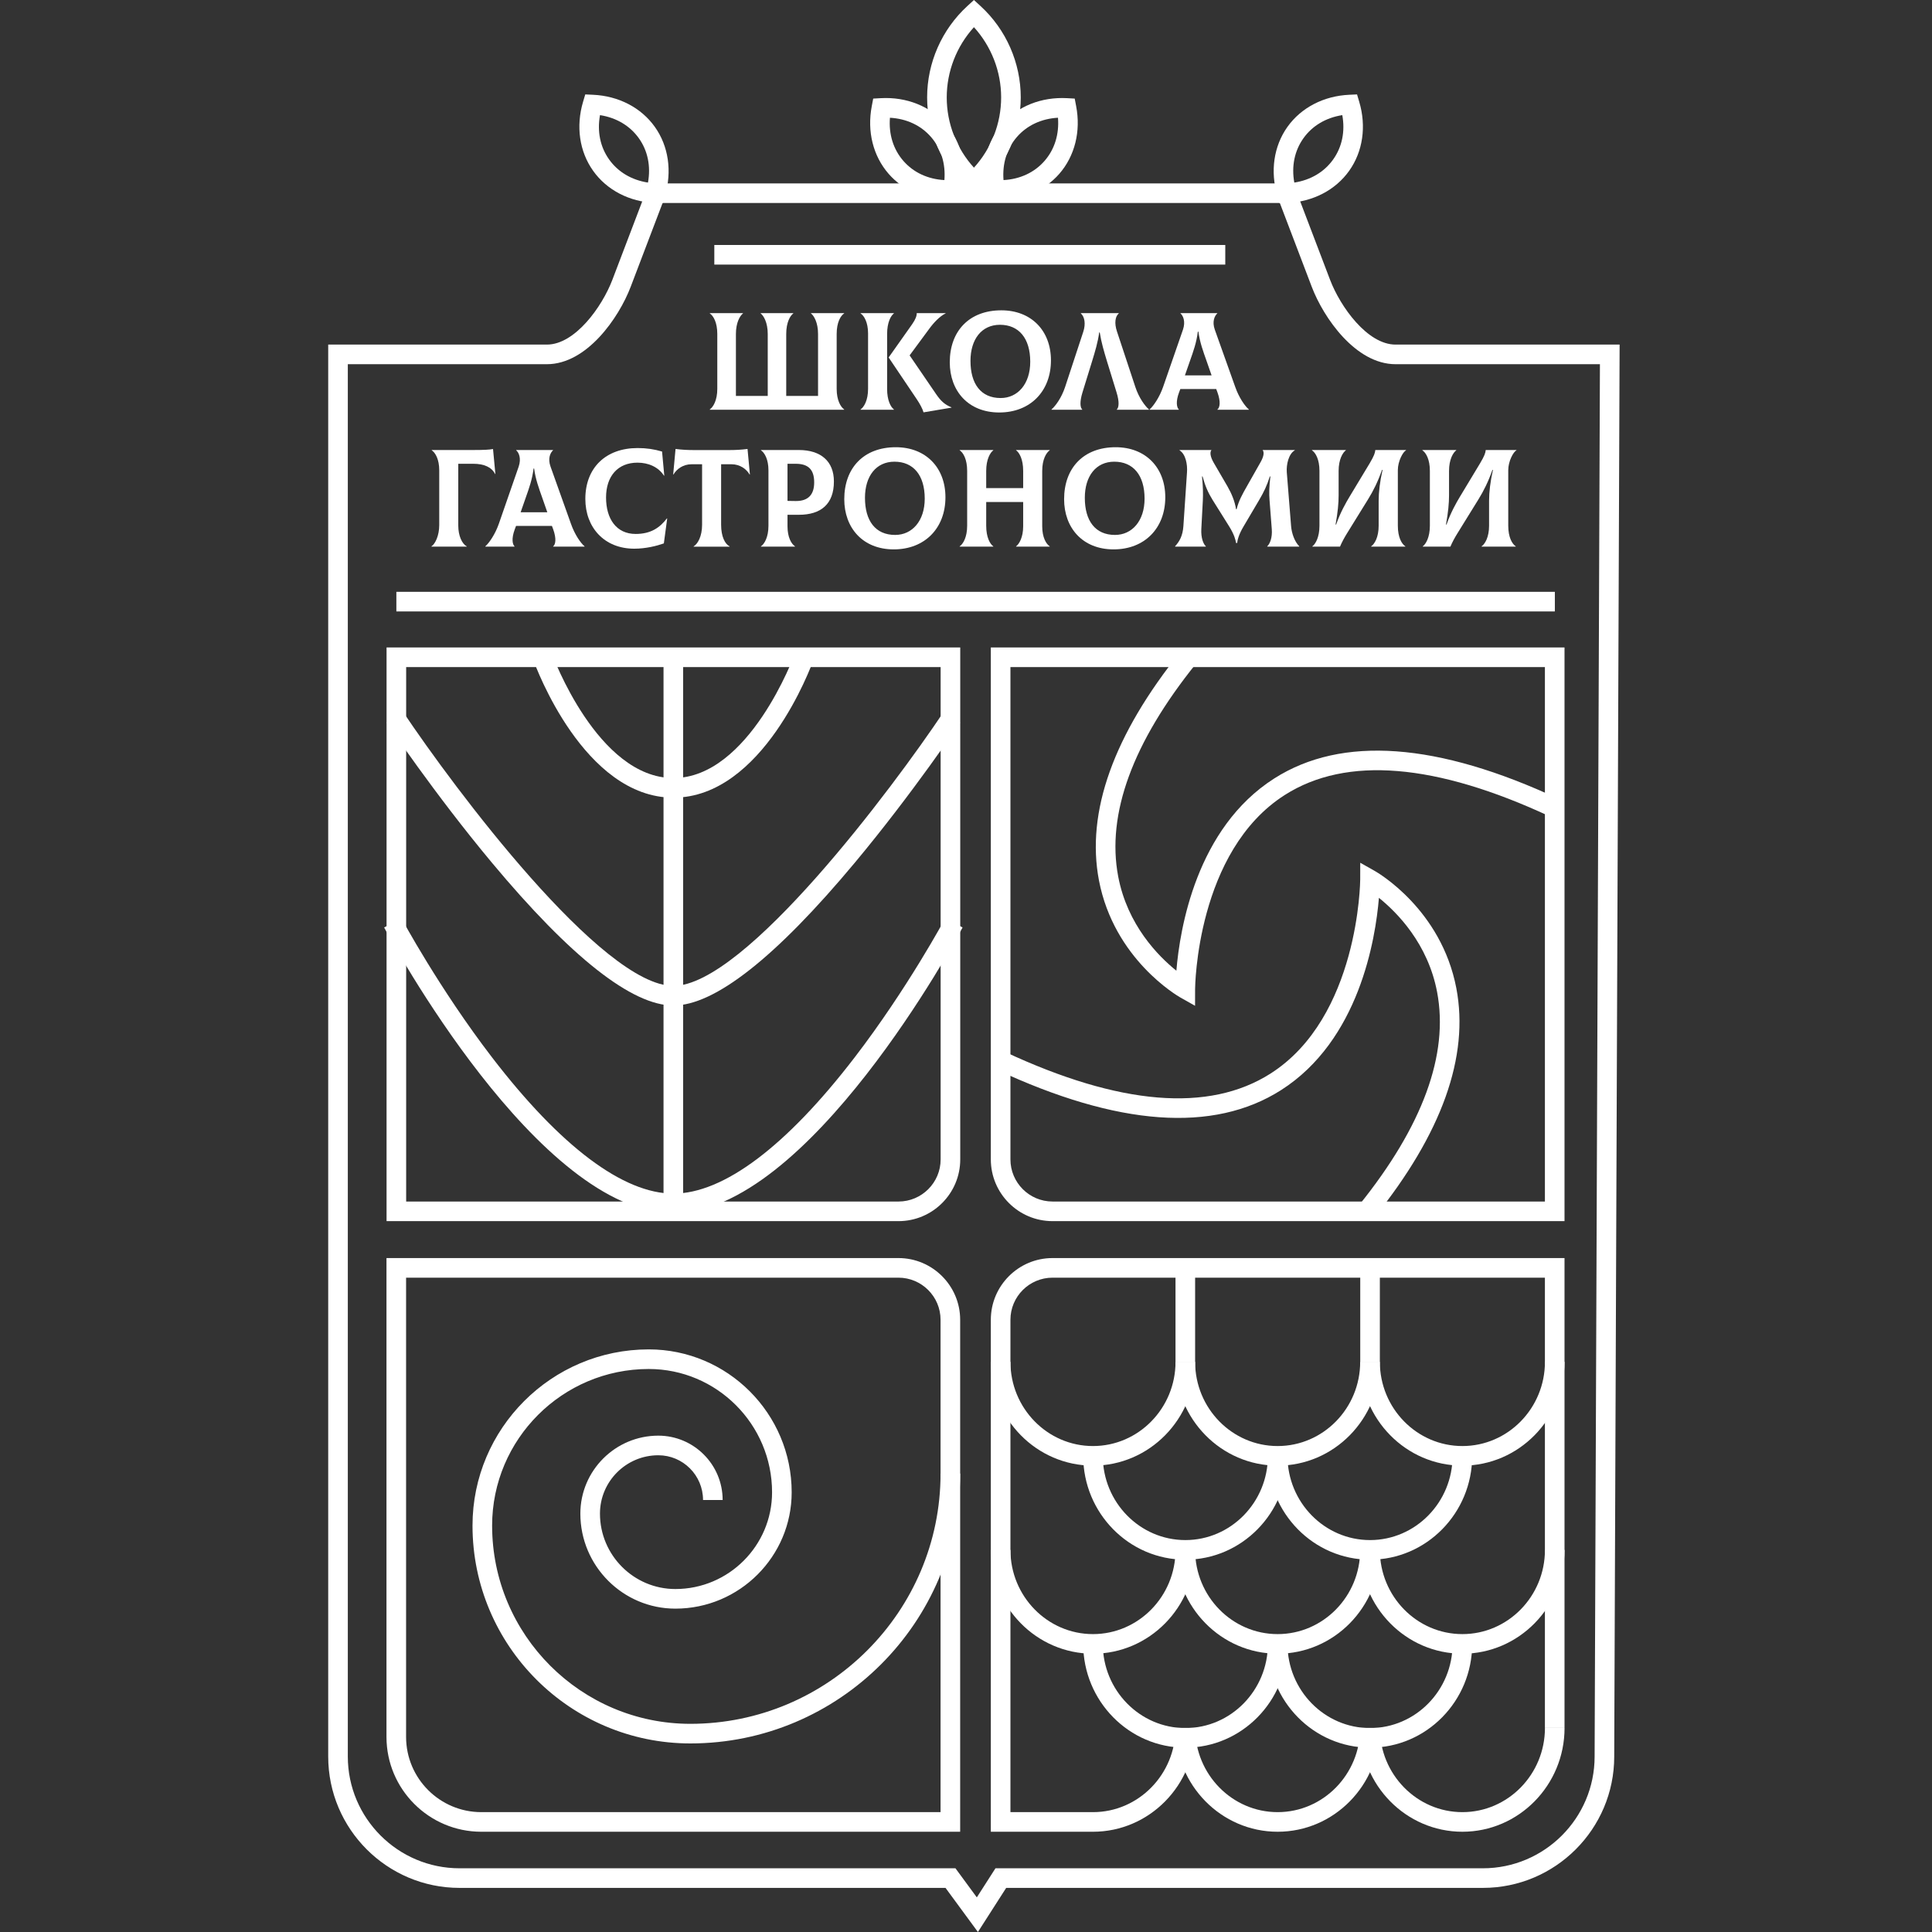 <?xml version="1.0" encoding="UTF-8"?> <svg xmlns="http://www.w3.org/2000/svg" width="100" height="100" viewBox="0 0 100 100" fill="none"><rect x="0" y="0" width="100" height="100" fill="#333333" stroke="none"/><g clip-path="url(#clip0_311_4395)"><path d="M46.507 63.206H20.008V33.512H49.702V60.011C49.702 61.773 48.269 63.206 46.507 63.206ZM21.023 62.191H46.507C47.709 62.191 48.687 61.213 48.687 60.011V34.527H21.023V62.191Z" fill="white"></path><path d="M35.359 34.016H34.344V62.694H35.359V34.016Z" fill="white"></path><path d="M34.854 41.287C30.219 41.287 27.721 34.481 27.617 34.191L28.572 33.848C28.596 33.912 30.932 40.272 34.854 40.272C38.777 40.272 41.113 33.912 41.136 33.848L42.092 34.191C41.988 34.481 39.49 41.287 34.854 41.287Z" fill="white"></path><path d="M34.853 52.045C32.714 52.045 29.554 49.558 25.461 44.653C22.471 41.069 20.036 37.436 20.012 37.4L20.855 36.836C23.495 40.784 31.156 51.03 34.853 51.03C38.551 51.03 46.212 40.784 48.851 36.836L49.695 37.4C49.671 37.436 47.236 41.069 44.245 44.653C40.153 49.558 36.993 52.045 34.853 52.045Z" fill="white"></path><path d="M34.852 62.796C27.869 62.796 20.206 48.61 19.883 48.006L20.778 47.527C20.797 47.563 22.737 51.172 25.467 54.729C29.009 59.342 32.254 61.781 34.852 61.781C37.45 61.781 40.696 59.342 44.238 54.729C46.968 51.172 48.907 47.563 48.927 47.527L49.822 48.006C49.499 48.61 41.836 62.796 34.852 62.796Z" fill="white"></path><path d="M49.698 94.811H24.912C22.206 94.811 20.004 92.609 20.004 89.903V65.117H46.503C48.265 65.117 49.698 66.55 49.698 68.311V94.811ZM21.019 66.132V89.903C21.019 92.05 22.765 93.796 24.912 93.796H48.683V68.311C48.683 67.11 47.705 66.132 46.503 66.132H21.019Z" fill="white"></path><path d="M35.732 90.24C29.515 90.24 24.457 85.182 24.457 78.965C24.457 73.936 28.549 69.844 33.578 69.844C37.658 69.844 40.977 73.163 40.977 77.242C40.977 80.562 38.276 83.263 34.957 83.263C32.245 83.263 30.039 81.056 30.039 78.345C30.039 76.12 31.849 74.309 34.074 74.309C35.911 74.309 37.404 75.803 37.404 77.639H36.389C36.389 76.363 35.351 75.324 34.074 75.324C32.409 75.324 31.054 76.679 31.054 78.345C31.054 80.497 32.804 82.248 34.957 82.248C37.716 82.248 39.962 80.002 39.962 77.242C39.962 73.722 37.098 70.859 33.578 70.859C29.108 70.859 25.472 74.495 25.472 78.965C25.472 84.623 30.074 89.225 35.732 89.225C42.873 89.225 48.683 83.415 48.683 76.273H49.698C49.698 83.975 43.433 90.24 35.732 90.24Z" fill="white"></path><path d="M56.572 75.862C53.657 75.862 51.285 73.451 51.285 70.488H52.3C52.3 72.892 54.217 74.847 56.572 74.847C58.928 74.847 60.845 72.892 60.845 70.488H61.86C61.86 73.451 59.488 75.862 56.572 75.862Z" fill="white"></path><path d="M66.131 75.862C63.216 75.862 60.844 73.451 60.844 70.488H61.859C61.859 72.892 63.775 74.847 66.131 74.847C68.487 74.847 70.403 72.892 70.403 70.488H71.418C71.418 73.451 69.046 75.862 66.131 75.862Z" fill="white"></path><path d="M61.354 80.729C58.438 80.729 56.066 78.318 56.066 75.356H57.081C57.081 77.758 58.998 79.714 61.354 79.714C63.709 79.714 65.626 77.758 65.626 75.356H66.641C66.641 78.318 64.269 80.729 61.354 80.729Z" fill="white"></path><path d="M70.912 80.729C67.997 80.729 65.625 78.318 65.625 75.356H66.64C66.64 77.758 68.557 79.714 70.912 79.714C73.268 79.714 75.185 77.758 75.185 75.356H76.2C76.2 78.318 73.828 80.729 70.912 80.729Z" fill="white"></path><path d="M61.354 90.459C58.438 90.459 56.066 88.049 56.066 85.086H57.081C57.081 87.489 58.998 89.444 61.354 89.444C63.709 89.444 65.626 87.489 65.626 85.086H66.641C66.641 88.049 64.269 90.459 61.354 90.459Z" fill="white"></path><path d="M70.912 90.459C67.997 90.459 65.625 88.049 65.625 85.086H66.64C66.64 87.489 68.557 89.444 70.912 89.444C73.268 89.444 75.185 87.489 75.185 85.086H76.2C76.2 88.049 73.828 90.459 70.912 90.459Z" fill="white"></path><path d="M75.694 75.862C72.778 75.862 70.406 73.451 70.406 70.488H71.421C71.421 72.892 73.338 74.847 75.694 74.847C78.049 74.847 79.966 72.892 79.966 70.488H80.981C80.981 73.451 78.609 75.862 75.694 75.862Z" fill="white"></path><path d="M56.572 85.596C53.657 85.596 51.285 83.186 51.285 80.223H52.3C52.3 82.626 54.217 84.581 56.572 84.581C58.928 84.581 60.845 82.626 60.845 80.223H61.86C61.86 83.186 59.488 85.596 56.572 85.596Z" fill="white"></path><path d="M66.131 85.596C63.216 85.596 60.844 83.186 60.844 80.223H61.859C61.859 82.626 63.775 84.581 66.131 84.581C68.487 84.581 70.403 82.626 70.403 80.223H71.418C71.418 83.186 69.046 85.596 66.131 85.596Z" fill="white"></path><path d="M75.694 85.596C72.778 85.596 70.406 83.186 70.406 80.223H71.421C71.421 82.626 73.338 84.581 75.694 84.581C78.049 84.581 79.966 82.626 79.966 80.223H80.981C80.981 83.186 78.609 85.596 75.694 85.596Z" fill="white"></path><path d="M66.131 94.811C63.216 94.811 60.844 92.4 60.844 89.438H61.859C61.859 91.841 63.775 93.796 66.131 93.796C68.487 93.796 70.403 91.841 70.403 89.438H71.418C71.418 92.4 69.046 94.811 66.131 94.811Z" fill="white"></path><path d="M75.694 94.811C72.778 94.811 70.406 92.4 70.406 89.438H71.421C71.421 91.841 73.338 93.796 75.694 93.796C78.049 93.796 79.966 91.841 79.966 89.438H80.981C80.981 92.4 78.609 94.811 75.694 94.811Z" fill="white"></path><path d="M61.859 65.625H60.844V70.491H61.859V65.625Z" fill="white"></path><path d="M71.421 65.625H70.406V70.491H71.421V65.625Z" fill="white"></path><path d="M56.572 94.811H51.285V68.311C51.285 66.55 52.718 65.117 54.479 65.117H80.979V89.438H79.964V66.132H54.479C53.278 66.132 52.3 67.11 52.3 68.311V93.796H56.572C58.928 93.796 60.845 91.841 60.845 89.438H61.86C61.86 92.4 59.488 94.811 56.572 94.811Z" fill="white"></path><path d="M80.979 63.206H54.479C52.718 63.206 51.285 61.773 51.285 60.011V33.512H80.979V63.206ZM52.3 34.527V60.011C52.3 61.213 53.278 62.191 54.479 62.191H79.964V34.527H52.3Z" fill="white"></path><path d="M61.856 52.06L61.1 51.633C60.961 51.554 57.664 49.65 56.882 45.57C56.205 42.031 57.634 38.037 61.129 33.699L61.919 34.336C58.625 38.425 57.265 42.135 57.877 45.364C58.352 47.875 59.948 49.487 60.889 50.244C61.066 48.093 61.914 42.865 65.958 40.291C69.451 38.066 74.406 38.424 80.684 41.356L80.254 42.275C74.314 39.502 69.689 39.121 66.507 41.144C61.92 44.061 61.858 51.121 61.858 51.192L61.856 52.06Z" fill="white"></path><path d="M71.133 63.017L70.343 62.38C73.637 58.292 74.997 54.581 74.385 51.352C73.91 48.841 72.314 47.229 71.373 46.472C71.195 48.623 70.348 53.851 66.304 56.426C62.81 58.65 57.856 58.292 51.578 55.361L52.008 54.441C57.948 57.215 62.573 57.595 65.755 55.572C70.342 52.656 70.404 45.596 70.404 45.525L70.406 44.656L71.162 45.083C71.302 45.162 74.598 47.066 75.379 51.146C76.057 54.685 74.628 58.679 71.133 63.017Z" fill="white"></path><path d="M43.306 17.286V20.128C43.306 20.717 43.515 21.07 43.694 21.192V21.207H36.738V21.192C36.918 21.07 37.127 20.717 37.127 20.128V17.286C37.127 16.689 36.925 16.344 36.738 16.221V16.207H38.458V16.221C38.299 16.344 38.091 16.696 38.091 17.286V20.494H39.738V17.286C39.738 16.696 39.529 16.344 39.371 16.221V16.207H41.062V16.221C40.896 16.344 40.695 16.689 40.695 17.286V20.494H42.342V17.286C42.342 16.696 42.133 16.344 41.975 16.221V16.207H43.694V16.221C43.507 16.344 43.306 16.689 43.306 17.286Z" fill="white"></path><path d="M46.269 21.192V21.207H44.543V21.192C44.723 21.07 44.931 20.717 44.931 20.128V17.257C44.931 16.689 44.73 16.344 44.543 16.221V16.207H46.269V16.221C46.104 16.344 45.917 16.696 45.917 17.286V20.135C45.917 20.725 46.104 21.07 46.269 21.192ZM49.248 21.084V21.099L47.802 21.343C47.759 21.178 47.615 20.904 47.449 20.66L45.996 18.502L47.212 16.782C47.392 16.523 47.456 16.344 47.449 16.207H48.946V16.221C48.643 16.365 48.327 16.703 48.096 17.02L47.082 18.394L48.449 20.394C48.694 20.753 48.895 20.941 49.248 21.084Z" fill="white"></path><path d="M49.16 18.753C49.16 17.134 50.167 16.062 51.829 16.062C53.369 16.062 54.397 17.106 54.397 18.652C54.397 20.256 53.325 21.35 51.721 21.35C50.11 21.35 49.16 20.228 49.16 18.753ZM53.325 18.724C53.325 17.509 52.736 16.811 51.757 16.811C50.808 16.811 50.232 17.559 50.232 18.681C50.232 19.861 50.764 20.602 51.793 20.602C52.678 20.602 53.325 19.875 53.325 18.724Z" fill="white"></path><path d="M54.426 21.192C54.627 21.02 54.944 20.595 55.131 20.027L56.066 17.185C56.21 16.754 56.138 16.394 55.944 16.221V16.207H57.908V16.221C57.721 16.38 57.67 16.725 57.814 17.157L58.764 20.027C58.951 20.595 59.267 21.02 59.469 21.192V21.207H57.807V21.192C57.908 21.099 57.951 20.818 57.792 20.307L57.296 18.696C57.145 18.2 57.001 17.71 56.922 17.207H56.893C56.829 17.71 56.678 18.2 56.527 18.696L56.03 20.307C55.872 20.818 55.915 21.106 56.016 21.192V21.207H54.426V21.192Z" fill="white"></path><path d="M64.64 21.192V21.207H63.015V21.192C63.137 21.099 63.194 20.804 63.015 20.307L62.95 20.135H61.094L61.029 20.307C60.842 20.804 60.914 21.099 61.015 21.192V21.207H59.504V21.192C59.698 21.02 60.008 20.581 60.202 20.027L61.23 17.063C61.374 16.639 61.238 16.337 61.101 16.221V16.207H63.007V16.221C62.871 16.344 62.727 16.639 62.878 17.063L63.935 20.027C64.129 20.581 64.439 21.027 64.64 21.192ZM61.597 18.667L61.331 19.43H62.712L62.446 18.667C62.281 18.2 62.101 17.718 62.029 17.164H62C61.935 17.718 61.763 18.2 61.597 18.667Z" fill="white"></path><path d="M22.332 28.278C22.526 28.155 22.735 27.724 22.735 27.177V24.343C22.735 23.775 22.534 23.429 22.346 23.307V23.293H24.461C25.044 23.293 25.325 23.278 25.519 23.242L25.641 24.53L25.627 24.537C25.454 24.184 25.058 24.005 24.497 24.005H23.72V27.206C23.72 27.731 23.915 28.155 24.159 28.278V28.292H22.332V28.278Z" fill="white"></path><path d="M30.258 28.278V28.293H28.632V28.278C28.754 28.185 28.811 27.89 28.632 27.393L28.567 27.221H26.711L26.646 27.393C26.459 27.89 26.531 28.185 26.632 28.278V28.293H25.121V28.278C25.315 28.105 25.625 27.667 25.819 27.113L26.848 24.149C26.991 23.724 26.855 23.422 26.718 23.307V23.293H28.625V23.307C28.488 23.43 28.344 23.724 28.495 24.149L29.553 27.113C29.747 27.667 30.056 28.113 30.258 28.278ZM27.214 25.753L26.948 26.516H28.329L28.063 25.753C27.898 25.286 27.718 24.804 27.646 24.25H27.617C27.553 24.804 27.38 25.286 27.214 25.753Z" fill="white"></path><path d="M30.297 25.824C30.297 24.206 31.362 23.191 33.002 23.191C33.462 23.191 33.851 23.249 34.268 23.371L34.383 24.616L34.369 24.623C34.074 24.163 33.549 23.947 32.995 23.947C31.98 23.947 31.369 24.644 31.369 25.752C31.369 26.853 31.901 27.637 32.901 27.637C33.678 27.637 34.146 27.321 34.52 26.831L34.534 26.838L34.361 28.126C33.994 28.256 33.433 28.4 32.829 28.4C31.275 28.4 30.297 27.299 30.297 25.824Z" fill="white"></path><path d="M38.815 24.555L38.8 24.562C38.635 24.274 38.297 24.03 37.865 24.03H37.325V27.159C37.325 27.778 37.527 28.159 37.764 28.281V28.295H35.901V28.281C36.11 28.159 36.34 27.77 36.34 27.159V24.03H35.793C35.362 24.03 35.023 24.274 34.858 24.562L34.844 24.555L34.966 23.238C35.297 23.281 35.599 23.296 35.951 23.296H37.707C38.059 23.296 38.361 23.281 38.692 23.238L38.815 24.555Z" fill="white"></path><path d="M43.163 24.919C43.163 26.091 42.494 26.645 41.35 26.645H40.761V27.242C40.761 27.811 40.962 28.156 41.149 28.278V28.293H39.387V28.278C39.567 28.156 39.775 27.803 39.775 27.213V24.343C39.775 23.775 39.574 23.43 39.387 23.307V23.293H41.35C42.494 23.293 43.163 23.883 43.163 24.919ZM42.142 24.969C42.142 24.307 41.84 24.005 41.185 24.005H40.761V25.926L41.185 25.933C41.847 25.94 42.142 25.588 42.142 24.969Z" fill="white"></path><path d="M43.699 25.839C43.699 24.22 44.706 23.148 46.368 23.148C47.908 23.148 48.936 24.192 48.936 25.738C48.936 27.342 47.864 28.436 46.26 28.436C44.649 28.436 43.699 27.314 43.699 25.839ZM47.864 25.81C47.864 24.594 47.275 23.897 46.296 23.897C45.347 23.897 44.771 24.645 44.771 25.767C44.771 26.947 45.303 27.688 46.332 27.688C47.217 27.688 47.864 26.961 47.864 25.81Z" fill="white"></path><path d="M53.945 24.372V27.242C53.945 27.811 54.146 28.156 54.333 28.278V28.293H52.593V28.278C52.758 28.156 52.959 27.803 52.959 27.242V25.983H51.046V27.213C51.046 27.811 51.24 28.156 51.413 28.278V28.293H49.672V28.278C49.852 28.156 50.06 27.803 50.06 27.213V24.372C50.06 23.775 49.859 23.43 49.672 23.307V23.293H51.413V23.307C51.247 23.43 51.046 23.782 51.046 24.372V25.264H52.959V24.372C52.959 23.775 52.765 23.43 52.593 23.307V23.293H54.333V23.307C54.153 23.43 53.945 23.782 53.945 24.372Z" fill="white"></path><path d="M55.078 25.839C55.078 24.22 56.085 23.148 57.747 23.148C59.287 23.148 60.315 24.192 60.315 25.738C60.315 27.342 59.243 28.436 57.639 28.436C56.028 28.436 55.078 27.314 55.078 25.839ZM59.243 25.81C59.243 24.594 58.654 23.897 57.675 23.897C56.726 23.897 56.15 24.645 56.15 25.767C56.15 26.947 56.682 27.688 57.711 27.688C58.596 27.688 59.243 26.961 59.243 25.81Z" fill="white"></path><path d="M60.82 28.278C61.05 28.026 61.216 27.739 61.252 27.235L61.439 24.444C61.468 24.048 61.374 23.502 61.05 23.307L61.058 23.293H62.705C62.619 23.401 62.633 23.624 62.82 23.948L63.532 25.171C63.755 25.559 63.913 25.947 63.978 26.357H64.007C64.115 25.919 64.302 25.588 64.539 25.171L65.244 23.926C65.424 23.609 65.439 23.401 65.352 23.293H67.014L67.021 23.307C66.698 23.487 66.575 24.048 66.604 24.444L66.827 27.235C66.856 27.58 66.993 28.019 67.251 28.278L67.244 28.293H65.597L65.59 28.278C65.726 28.156 65.863 27.839 65.827 27.386L65.712 25.897C65.683 25.559 65.69 25.185 65.755 24.66H65.726C65.575 25.142 65.41 25.48 65.172 25.883L64.374 27.235C64.115 27.667 64.05 27.954 64.036 28.105H63.978C63.957 27.954 63.885 27.667 63.619 27.242L62.763 25.875C62.532 25.501 62.381 25.163 62.245 24.66H62.216C62.273 25.199 62.273 25.588 62.259 25.897L62.18 27.386C62.158 27.839 62.281 28.156 62.417 28.278L62.41 28.293H60.828L60.82 28.278Z" fill="white"></path><path d="M67.928 28.278C68.093 28.156 68.295 27.803 68.295 27.213V24.372C68.295 23.775 68.093 23.43 67.906 23.307V23.293H69.661V23.307C69.496 23.43 69.287 23.782 69.287 24.372V25.638C69.287 26.048 69.244 26.508 69.129 27.149H69.158C69.374 26.53 69.661 26.026 69.856 25.703L70.892 23.984C71.129 23.588 71.172 23.437 71.186 23.293H72.776V23.307C72.611 23.394 72.352 23.876 72.352 24.336V27.213C72.352 27.811 72.553 28.156 72.74 28.278V28.293H70.971V28.278C71.151 28.156 71.359 27.803 71.359 27.213V25.919C71.359 25.473 71.424 24.919 71.561 24.322H71.532C71.331 24.904 71.079 25.415 70.805 25.854L69.719 27.609C69.575 27.839 69.439 28.098 69.359 28.293H67.928L67.928 28.278Z" fill="white"></path><path d="M73.643 28.278C73.808 28.156 74.01 27.803 74.01 27.213V24.372C74.01 23.775 73.808 23.43 73.621 23.307V23.293H75.376V23.307C75.211 23.43 75.002 23.782 75.002 24.372V25.638C75.002 26.048 74.959 26.508 74.844 27.149H74.873C75.088 26.53 75.376 26.026 75.57 25.703L76.606 23.984C76.844 23.588 76.887 23.437 76.901 23.293H78.491V23.307C78.326 23.394 78.067 23.876 78.067 24.336V27.213C78.067 27.811 78.268 28.156 78.455 28.278V28.293H76.686V28.278C76.865 28.156 77.074 27.803 77.074 27.213V25.919C77.074 25.473 77.139 24.919 77.275 24.322H77.247C77.045 24.904 76.794 25.415 76.52 25.854L75.434 27.609C75.29 27.839 75.153 28.098 75.074 28.293H73.643V28.278Z" fill="white"></path><path d="M50.617 100L48.94 97.717H23.786C20.038 97.717 16.988 94.668 16.988 90.919V17.836H28.307C29.764 17.836 31.165 15.877 31.695 14.485L33.597 9.492H66.943L68.845 14.485C69.375 15.877 70.776 17.836 72.233 17.836H83.831L83.552 90.921C83.552 94.668 80.503 97.717 76.754 97.717H52.08L50.617 100ZM18.003 18.851V90.919C18.003 94.108 20.597 96.702 23.786 96.702H49.454L50.56 98.208L51.525 96.702H76.754C79.943 96.702 82.537 94.108 82.537 90.919L82.812 18.851H72.233C70.17 18.851 68.51 16.456 67.897 14.847L66.244 10.507H34.296L32.643 14.847C32.03 16.456 30.37 18.851 28.307 18.851H18.003Z" fill="white"></path><path d="M50.411 10.086L50.068 9.771C48.746 8.558 47.988 6.835 47.988 5.043C47.988 3.251 48.746 1.528 50.068 0.315L50.411 0L50.754 0.315C52.076 1.528 52.834 3.251 52.834 5.043C52.834 6.835 52.076 8.558 50.754 9.771L50.411 10.086ZM50.411 1.407C49.511 2.397 49.003 3.697 49.003 5.043C49.003 6.389 49.511 7.689 50.411 8.678C51.311 7.689 51.819 6.389 51.819 5.043C51.819 3.697 51.311 2.397 50.411 1.407Z" fill="white"></path><path d="M34.303 10.523L33.906 10.505C32.578 10.445 31.409 9.839 30.7 8.841C29.99 7.844 29.801 6.541 30.18 5.267L30.293 4.887L30.689 4.905C32.017 4.964 33.186 5.571 33.895 6.568C34.605 7.565 34.794 8.868 34.416 10.143L34.303 10.523ZM31.056 5.959C30.903 6.802 31.065 7.604 31.527 8.253C31.988 8.902 32.693 9.319 33.539 9.45C33.692 8.608 33.53 7.806 33.068 7.157C32.606 6.508 31.901 6.091 31.056 5.959Z" fill="white"></path><path d="M66.23 10.523L66.117 10.143C65.738 8.868 65.928 7.565 66.637 6.568C67.347 5.571 68.516 4.964 69.844 4.905L70.24 4.887L70.353 5.267C70.732 6.541 70.542 7.844 69.833 8.841C69.123 9.839 67.955 10.445 66.626 10.505L66.23 10.523ZM69.477 5.959C68.631 6.091 67.926 6.508 67.465 7.156C67.003 7.806 66.84 8.608 66.993 9.45C67.839 9.319 68.544 8.902 69.005 8.253C69.467 7.604 69.63 6.802 69.477 5.959Z" fill="white"></path><path d="M51.73 10.341C51.645 10.341 51.559 10.339 51.472 10.334L51.076 10.313L51.001 9.923C50.751 8.617 51.069 7.34 51.875 6.418C52.68 5.496 53.904 5.01 55.231 5.081L55.627 5.103L55.701 5.492C55.952 6.798 55.633 8.076 54.828 8.998C54.075 9.859 52.957 10.341 51.73 10.341ZM54.761 6.094C53.906 6.141 53.163 6.486 52.639 7.085C52.115 7.685 51.874 8.468 51.942 9.321C52.797 9.274 53.54 8.93 54.064 8.33C54.588 7.73 54.829 6.948 54.761 6.094Z" fill="white"></path><path d="M49.094 10.342C47.867 10.342 46.749 9.86 45.996 8.998C45.191 8.076 44.872 6.798 45.123 5.493L45.197 5.103L45.593 5.081C46.918 5.008 48.144 5.496 48.949 6.418C49.755 7.34 50.073 8.618 49.822 9.923L49.748 10.313L49.352 10.335C49.265 10.339 49.179 10.342 49.094 10.342ZM46.76 8.33C47.284 8.93 48.027 9.274 48.882 9.321C48.95 8.468 48.709 7.686 48.185 7.086C47.661 6.486 46.918 6.142 46.063 6.095C45.995 6.948 46.236 7.73 46.76 8.33Z" fill="white"></path><path d="M80.479 30.633H20.516V31.648H80.479V30.633Z" fill="white"></path><path d="M63.42 12.68H36.973V13.695H63.42V12.68Z" fill="white"></path></g><defs><clipPath id="clip0_311_4395"><rect width="66.843" height="100" fill="white" transform="translate(16.988)"></rect></clipPath></defs></svg> 